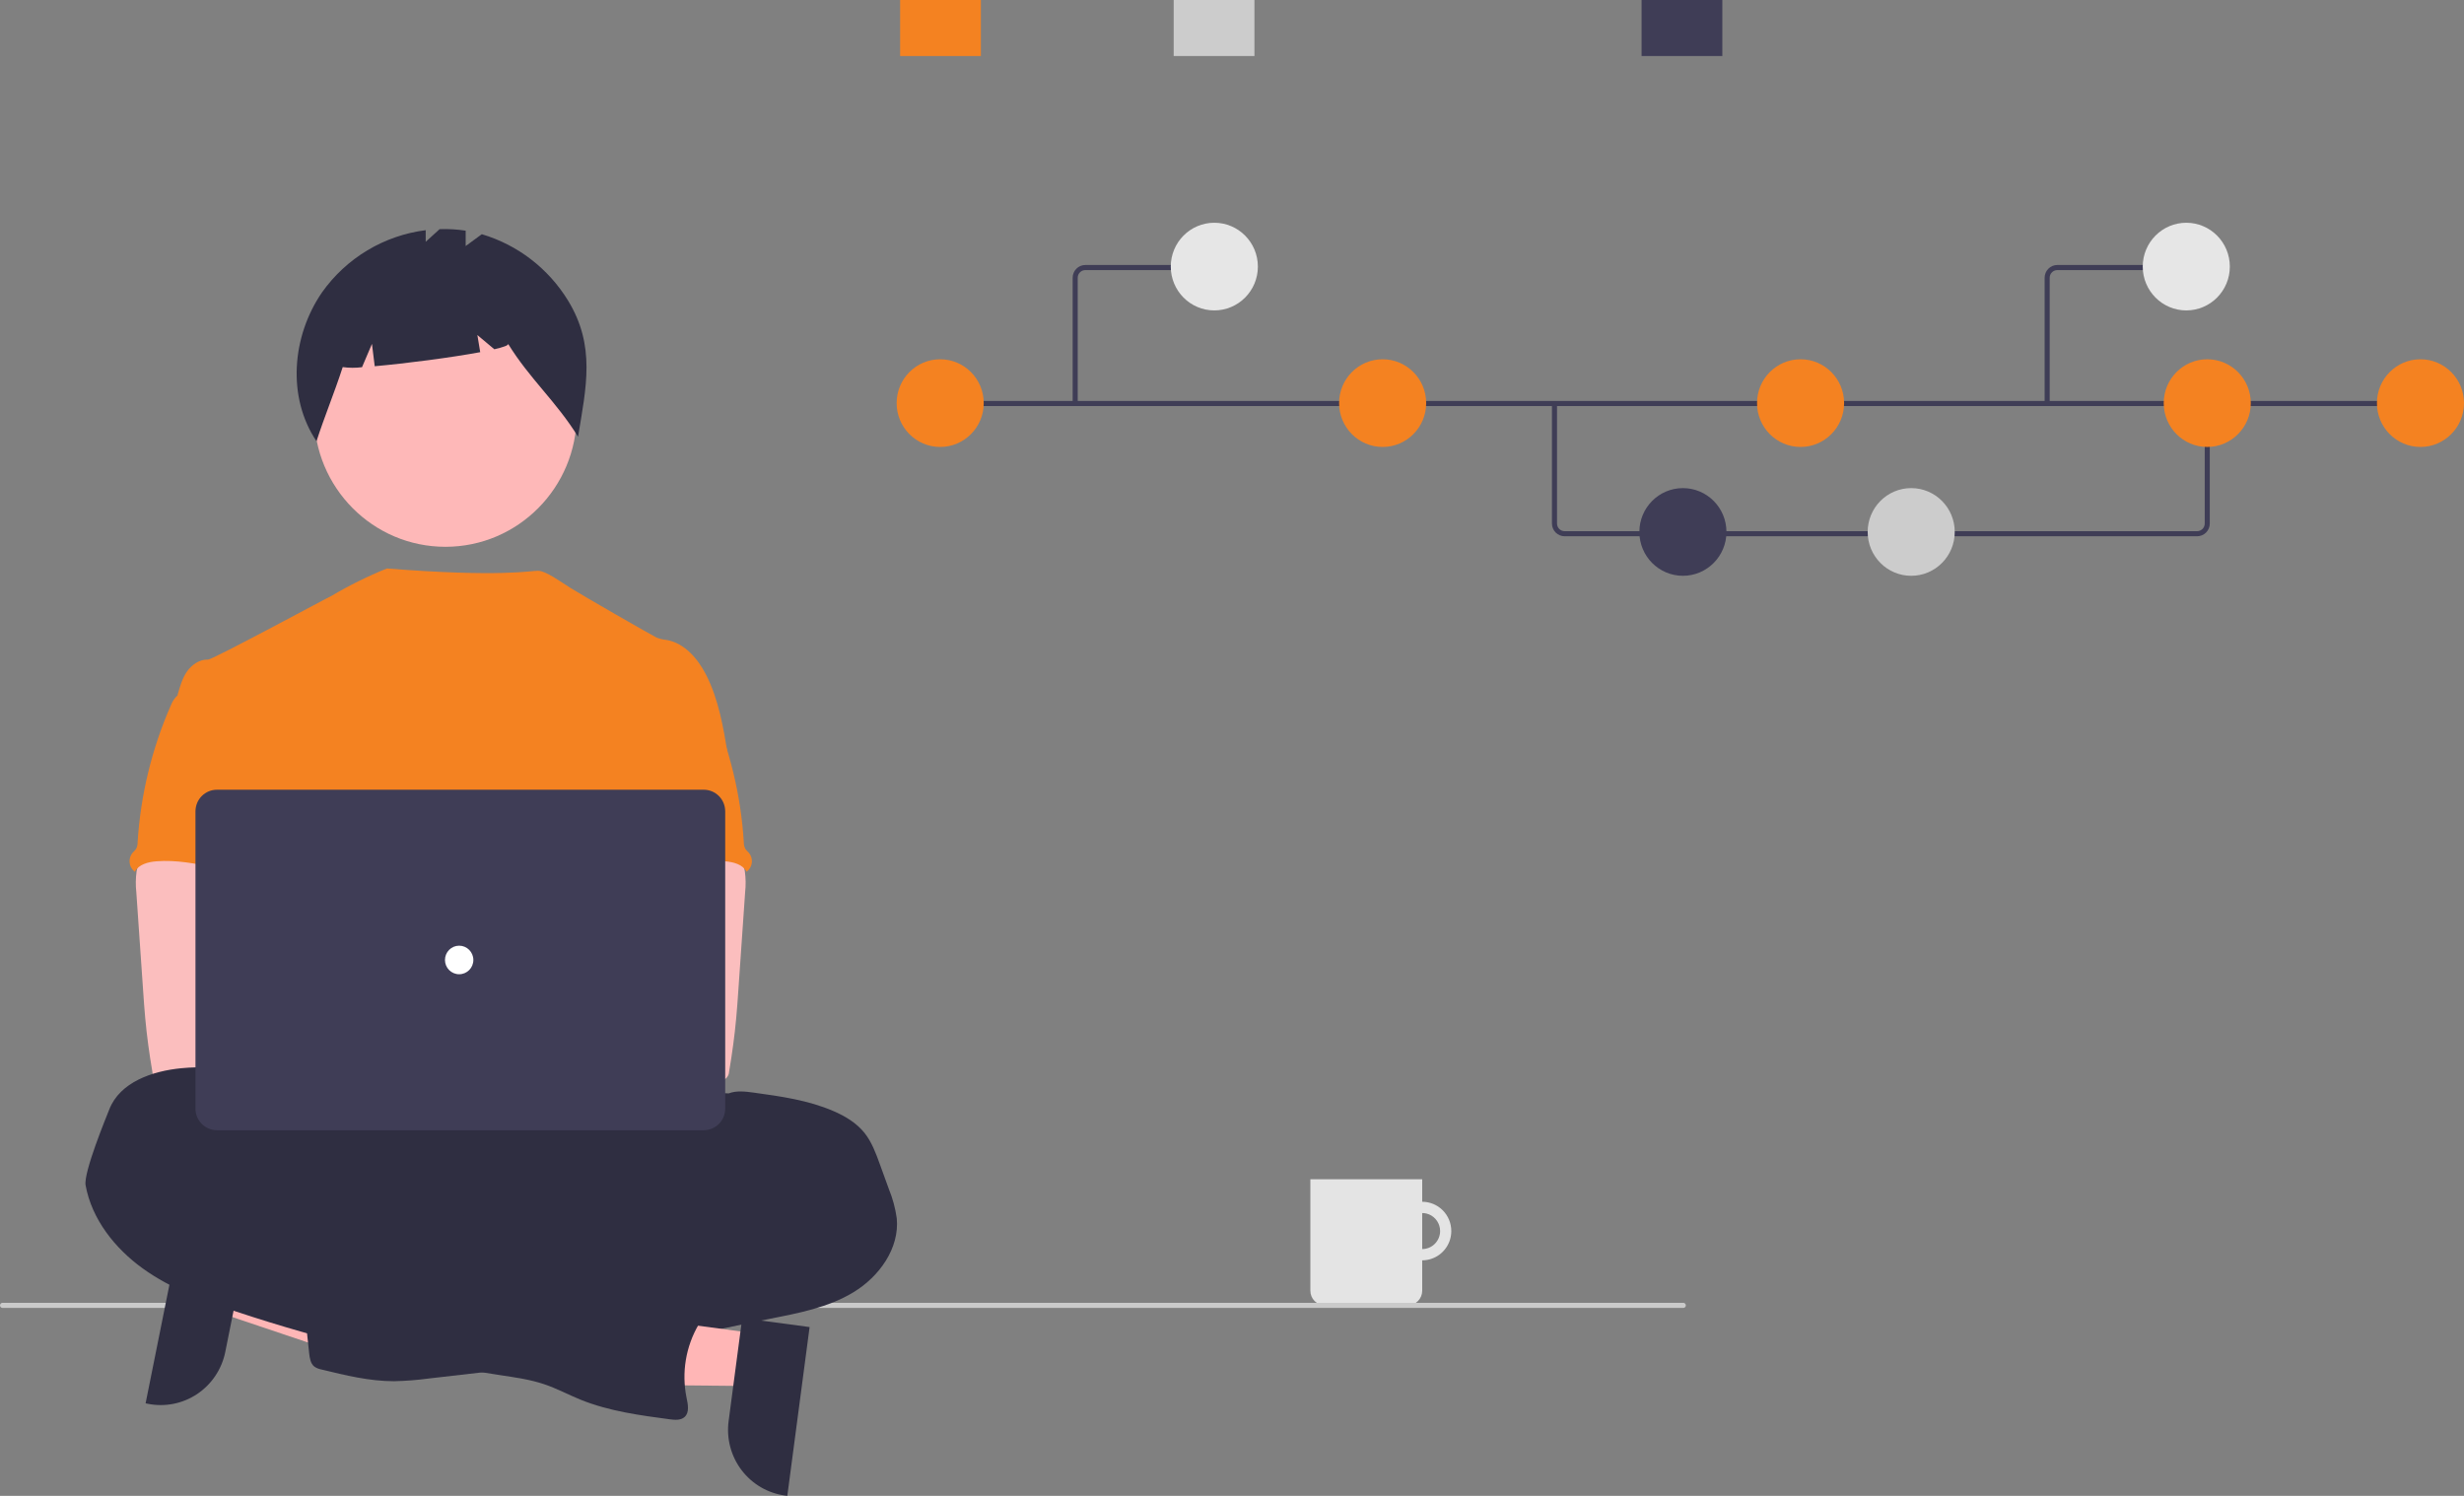 <svg width="112" height="68" viewBox="0 0 112 68" fill="none" xmlns="http://www.w3.org/2000/svg">
<rect x="0" y="0" width="112" height="68" fill="#808080" stroke="none"/>
<path d="M64.646 54.631C64.385 54.631 64.129 54.709 63.912 54.855C63.694 55.001 63.525 55.209 63.425 55.453C63.325 55.696 63.299 55.963 63.35 56.221C63.401 56.48 63.526 56.717 63.711 56.903C63.896 57.089 64.132 57.216 64.388 57.267C64.645 57.319 64.91 57.292 65.152 57.191C65.394 57.091 65.6 56.92 65.745 56.701C65.891 56.482 65.968 56.225 65.968 55.962C65.968 55.609 65.829 55.27 65.581 55.021C65.333 54.771 64.997 54.631 64.646 54.631ZM64.646 56.781C64.485 56.781 64.328 56.733 64.194 56.643C64.06 56.553 63.956 56.425 63.895 56.275C63.833 56.126 63.817 55.961 63.848 55.802C63.88 55.643 63.957 55.497 64.071 55.383C64.185 55.268 64.33 55.19 64.487 55.158C64.645 55.127 64.809 55.143 64.957 55.205C65.106 55.267 65.233 55.372 65.323 55.507C65.412 55.642 65.46 55.8 65.46 55.962V55.962C65.46 56.179 65.374 56.387 65.221 56.541C65.069 56.695 64.862 56.781 64.646 56.781Z" fill="#E4E4E4"/>
<path d="M59.562 53.607H64.646V58.674C64.646 58.85 64.576 59.02 64.452 59.145C64.328 59.27 64.159 59.34 63.984 59.34H60.224C60.048 59.34 59.88 59.27 59.755 59.145C59.631 59.02 59.562 58.85 59.562 58.674V53.607Z" fill="#E4E4E4"/>
<path d="M76.526 59.456H0.103C0.075 59.453 0.049 59.44 0.03 59.418C0.011 59.397 0 59.369 0 59.341C0 59.312 0.011 59.284 0.03 59.263C0.049 59.242 0.075 59.228 0.103 59.225H76.526C76.554 59.228 76.58 59.242 76.599 59.263C76.618 59.284 76.629 59.312 76.629 59.341C76.629 59.369 76.618 59.397 76.599 59.418C76.58 59.44 76.554 59.453 76.526 59.456Z" fill="#CACACA"/>
<path d="M10.287 57.268L9.814 59.621L18.604 62.577L19.301 59.104L10.287 57.268Z" fill="#FFB6B6"/>
<path d="M11.171 56.824L10.24 61.457L10.24 61.458C10.082 62.241 9.622 62.929 8.961 63.371C8.3 63.812 7.491 63.972 6.713 63.813L6.618 63.794L8.142 56.207L11.171 56.824Z" fill="#2F2E41"/>
<path d="M20.247 24.857C23.543 24.857 26.215 22.167 26.215 18.848C26.215 15.53 23.543 12.84 20.247 12.84C16.951 12.84 14.279 15.53 14.279 18.848C14.279 22.167 16.951 24.857 20.247 24.857Z" fill="#FEB8B8"/>
<path d="M25.821 13.665C24.929 12.206 23.532 11.131 21.9 10.647L21.167 11.185V10.486C20.775 10.426 20.378 10.402 19.982 10.417L19.35 10.992V10.464C18.414 10.582 17.512 10.893 16.702 11.378C15.891 11.863 15.19 12.513 14.641 13.285C13.268 15.277 13.036 18.049 14.386 20.058C14.757 18.911 15.207 17.835 15.578 16.688C15.869 16.728 16.164 16.729 16.456 16.692L16.907 15.633L17.033 16.648C18.43 16.525 20.503 16.256 21.828 16.009L21.699 15.231L22.47 15.877C22.876 15.783 23.117 15.698 23.097 15.633C24.083 17.232 25.289 18.254 26.274 19.853C26.648 17.598 27.079 15.723 25.821 13.665Z" fill="#2F2E41"/>
<path d="M22.189 58.168C30.675 58.168 37.555 56.23 37.555 53.84C37.555 51.45 30.675 49.513 22.189 49.513C13.702 49.513 6.822 51.45 6.822 53.84C6.822 56.23 13.702 58.168 22.189 58.168Z" fill="#2F2E41"/>
<path d="M33.083 34.3C32.877 33.057 32.666 31.79 32.092 30.67C31.715 29.937 31.116 29.238 30.309 29.093C30.15 29.078 29.994 29.042 29.845 28.984C29.608 28.87 26.431 27.043 25.926 26.725C25.492 26.452 24.808 25.947 24.462 25.947C24.115 25.939 22.784 26.251 17.587 25.842C16.713 26.195 15.866 26.614 15.055 27.096C15.038 27.084 9.661 29.992 9.459 29.984C9.076 29.968 8.72 30.214 8.501 30.525C8.282 30.835 8.179 31.22 8.071 31.592C9.246 34.225 10.32 36.862 11.495 39.495C11.55 39.594 11.579 39.706 11.58 39.819C11.556 39.937 11.506 40.048 11.434 40.144C10.858 41.075 10.876 42.247 10.939 43.342C11.002 44.437 11.08 45.593 10.594 46.575C10.462 46.844 10.29 47.091 10.164 47.36C9.87 47.971 9.763 49.922 9.935 50.578L31.481 51.199C31.017 49.917 33.083 34.3 33.083 34.3Z" fill="#F48221"/>
<path d="M6.209 39.612C6.166 39.925 6.161 40.242 6.196 40.556L6.505 45.022C6.534 45.442 6.562 45.862 6.601 46.282C6.675 47.097 6.786 47.905 6.924 48.712C6.927 48.826 6.975 48.935 7.057 49.014C7.14 49.093 7.25 49.136 7.364 49.133C8.723 49.422 10.128 49.411 11.515 49.332C13.632 49.213 19.048 48.988 19.379 48.555C19.71 48.122 19.517 47.422 19.086 47.072C18.654 46.722 11.507 45.869 11.507 45.869C11.577 45.312 11.787 44.787 11.987 44.258C12.346 43.32 12.682 42.351 12.688 41.346C12.694 40.341 12.318 39.284 11.501 38.708C10.828 38.235 9.962 38.148 9.142 38.167C8.546 38.184 7.515 38.04 6.97 38.275C6.539 38.466 6.289 39.187 6.209 39.612Z" fill="#FBBEBE"/>
<path d="M33.12 49.705C33.478 49.568 33.873 49.617 34.256 49.669C35.491 49.839 36.744 50.014 37.888 50.51C38.426 50.742 38.937 51.051 39.3 51.506C39.623 51.916 39.811 52.419 39.989 52.913L40.402 54.051C40.578 54.479 40.698 54.927 40.762 55.385C40.891 56.747 39.966 58.031 38.802 58.739C37.638 59.447 36.268 59.699 34.933 59.963C33.599 60.227 32.259 60.519 30.93 60.828C30.309 60.99 29.68 61.115 29.046 61.202C27.623 61.364 26.136 61.125 24.784 61.599C24.247 61.788 23.719 62.069 23.162 62.2C22.791 62.279 22.417 62.336 22.04 62.372L19.481 62.666C18.961 62.736 18.437 62.777 17.912 62.788C16.795 62.788 15.696 62.521 14.61 62.255C14.495 62.234 14.385 62.19 14.288 62.124C14.116 61.987 14.079 61.746 14.054 61.528C13.944 60.56 13.848 59.592 13.766 58.623C13.741 58.308 13.721 57.967 13.892 57.702C14.107 57.378 14.526 57.276 14.909 57.213C16.531 56.946 18.174 56.831 19.817 56.87C20.442 56.242 21.471 56.238 22.289 55.896C22.59 55.757 22.881 55.598 23.161 55.419C24.623 54.56 26.258 54.04 27.946 53.897C28.276 53.887 28.605 53.84 28.925 53.756C29.557 53.558 30.135 53.019 30.785 53.151C30.865 52.928 30.921 52.628 31.107 52.474C31.199 52.395 31.313 52.342 31.398 52.258C31.578 52.075 31.594 51.787 31.567 51.532C31.54 51.276 31.48 51.015 31.545 50.766C31.573 50.672 31.613 50.582 31.665 50.499C31.986 49.939 32.472 49.651 33.12 49.705Z" fill="#2F2E41"/>
<path d="M8.009 31.672C7.904 31.782 7.823 31.913 7.77 32.056C6.902 34.027 6.389 36.138 6.255 38.29C6.258 38.395 6.234 38.499 6.185 38.592C6.138 38.654 6.085 38.711 6.027 38.764C5.977 38.824 5.939 38.893 5.916 38.968C5.892 39.043 5.883 39.121 5.89 39.199C5.896 39.278 5.918 39.354 5.954 39.423C5.99 39.493 6.039 39.555 6.098 39.605C6.108 39.614 6.118 39.622 6.128 39.629C6.306 39.293 6.73 39.184 7.107 39.154C8.914 39.011 10.678 39.857 12.49 39.793C12.362 39.348 12.178 38.921 12.074 38.471C11.613 36.472 12.763 34.297 12.058 32.372C11.917 31.987 11.682 31.608 11.311 31.439C11.158 31.377 10.997 31.334 10.833 31.312C10.375 31.229 9.464 30.873 9.021 31.015C8.858 31.069 8.793 31.223 8.658 31.317C8.452 31.449 8.179 31.498 8.009 31.672Z" fill="#F48221"/>
<path d="M33.095 38.275C32.55 38.04 31.52 38.184 30.923 38.167C30.104 38.148 29.238 38.235 28.565 38.708C27.747 39.284 27.371 40.341 27.377 41.346C27.384 42.351 27.719 43.32 28.078 44.258C28.278 44.787 28.488 45.312 28.558 45.869C28.558 45.869 21.411 46.722 20.98 47.072C20.548 47.422 20.355 48.122 20.686 48.555C21.017 48.988 31.342 49.422 32.701 49.133C32.815 49.136 32.925 49.093 33.008 49.014C33.091 48.935 33.139 48.826 33.142 48.712C33.279 47.905 33.39 47.097 33.464 46.282C33.503 45.862 33.532 45.442 33.561 45.022L33.87 40.556C33.904 40.242 33.9 39.925 33.857 39.612C33.776 39.187 33.526 38.466 33.095 38.275Z" fill="#FBBEBE"/>
<path d="M31.408 31.317C31.272 31.223 31.208 31.069 31.044 31.015C30.602 30.873 29.691 31.229 29.233 31.312C29.069 31.334 28.908 31.377 28.755 31.439C28.384 31.608 28.148 31.987 28.008 32.372C27.303 34.297 28.453 36.472 27.992 38.471C27.887 38.921 27.703 39.348 27.576 39.793C29.387 39.857 31.152 39.011 32.958 39.154C33.336 39.184 33.76 39.293 33.937 39.629C33.947 39.622 33.958 39.614 33.967 39.605C34.027 39.555 34.076 39.493 34.112 39.423C34.148 39.354 34.169 39.278 34.176 39.199C34.182 39.121 34.174 39.043 34.15 38.968C34.127 38.893 34.089 38.824 34.038 38.764C33.981 38.711 33.928 38.654 33.88 38.592C33.832 38.499 33.808 38.395 33.81 38.29C33.677 36.138 33.164 34.027 32.295 32.056C32.243 31.913 32.161 31.782 32.057 31.672C31.886 31.498 31.613 31.449 31.408 31.317Z" fill="#F48221"/>
<path d="M34.429 60.627L34.115 63.007L24.849 62.919L25.312 59.407L34.429 60.627Z" fill="#FFB6B6"/>
<path d="M36.8 60.327L35.787 68L35.691 67.987C34.904 67.882 34.191 67.466 33.709 66.832C33.227 66.197 33.014 65.396 33.119 64.604L33.119 64.603L33.737 59.917L36.8 60.327Z" fill="#2F2E41"/>
<path d="M12.629 50.909C12.629 51.018 12.461 50.909 12.445 50.794C12.327 49.918 11.637 49.197 10.833 48.846C10.03 48.496 9.114 48.477 8.244 48.56C6.927 48.686 5.45 49.193 4.968 50.432C4.854 50.722 3.787 53.3 3.891 53.88C4.172 55.427 5.223 56.751 6.496 57.667C7.77 58.583 9.258 59.131 10.742 59.625C14.666 60.928 18.692 61.896 22.777 62.519C23.439 62.619 24.108 62.712 24.741 62.927C25.309 63.118 25.84 63.405 26.394 63.63C27.684 64.151 29.071 64.337 30.445 64.52C30.68 64.551 30.948 64.572 31.121 64.412C31.345 64.204 31.271 63.84 31.207 63.54C30.974 62.401 31.17 61.215 31.756 60.212C31.986 59.823 32.286 59.423 32.242 58.973C32.191 58.447 31.67 58.075 31.152 57.99C30.634 57.906 30.108 58.03 29.588 58.099C29.409 58.14 29.223 58.121 29.056 58.045C28.979 57.993 28.908 57.93 28.847 57.859C28.489 57.511 28.03 57.287 27.537 57.217C27.044 57.148 26.542 57.237 26.103 57.473C25.91 57.581 25.62 57.34 25.419 57.249L23.16 56.219C20.563 55.037 17.954 53.849 15.208 53.1C14.988 53.057 14.78 52.969 14.595 52.844C14.459 52.735 14.361 52.589 14.235 52.468C13.961 52.207 13.579 52.103 13.251 51.919C12.922 51.733 12.554 51.281 12.629 50.909Z" fill="#2F2E41"/>
<path d="M18.479 49.346C19.369 49.346 20.09 48.62 20.09 47.724C20.09 46.829 19.369 46.102 18.479 46.102C17.59 46.102 16.869 46.829 16.869 47.724C16.869 48.62 17.59 49.346 18.479 49.346Z" fill="#FBBEBE"/>
<path d="M22.046 49.346C22.936 49.346 23.657 48.62 23.657 47.724C23.657 46.829 22.936 46.102 22.046 46.102C21.157 46.102 20.436 46.829 20.436 47.724C20.436 48.62 21.157 49.346 22.046 49.346Z" fill="#FBBEBE"/>
<path d="M31.989 51.379H9.86C9.601 51.378 9.354 51.275 9.171 51.091C8.988 50.907 8.886 50.657 8.885 50.397V36.881C8.886 36.62 8.988 36.371 9.171 36.187C9.354 36.003 9.601 35.9 9.86 35.9H31.989C32.247 35.9 32.495 36.003 32.678 36.187C32.861 36.371 32.963 36.62 32.964 36.881V50.397C32.963 50.657 32.861 50.907 32.678 51.091C32.495 51.275 32.247 51.378 31.989 51.379Z" fill="#3F3D56"/>
<path d="M20.871 44.288C21.227 44.288 21.516 43.998 21.516 43.639C21.516 43.281 21.227 42.99 20.871 42.99C20.515 42.99 20.226 43.281 20.226 43.639C20.226 43.998 20.515 44.288 20.871 44.288Z" fill="white"/>
<path d="M99.87 24.378H71.119C70.966 24.378 70.82 24.317 70.712 24.209C70.604 24.1 70.544 23.953 70.543 23.799V18.343H70.774V23.799C70.774 23.891 70.81 23.98 70.875 24.045C70.939 24.11 71.027 24.147 71.119 24.147H99.87C99.961 24.147 100.049 24.11 100.114 24.045C100.178 23.98 100.215 23.891 100.215 23.799V18.305H100.445V23.799C100.445 23.953 100.384 24.1 100.276 24.209C100.168 24.317 100.022 24.378 99.87 24.378Z" fill="#3F3D56"/>
<path d="M110.292 18.227H42.73V18.459H110.292V18.227Z" fill="#3F3D56"/>
<path d="M42.736 20.318C43.828 20.318 44.715 19.426 44.715 18.325C44.715 17.225 43.828 16.332 42.736 16.332C41.642 16.332 40.756 17.225 40.756 18.325C40.756 19.426 41.642 20.318 42.736 20.318Z" fill="#F48221"/>
<path d="M62.847 20.318C63.94 20.318 64.826 19.426 64.826 18.325C64.826 17.225 63.94 16.332 62.847 16.332C61.754 16.332 60.868 17.225 60.868 18.325C60.868 19.426 61.754 20.318 62.847 20.318Z" fill="#F48221"/>
<path d="M76.496 26.175C77.589 26.175 78.475 25.283 78.475 24.182C78.475 23.081 77.589 22.189 76.496 22.189C75.403 22.189 74.517 23.081 74.517 24.182C74.517 25.283 75.403 26.175 76.496 26.175Z" fill="#3F3D56"/>
<path d="M86.873 26.175C87.966 26.175 88.852 25.283 88.852 24.182C88.852 23.081 87.966 22.189 86.873 22.189C85.78 22.189 84.894 23.081 84.894 24.182C84.894 25.283 85.78 26.175 86.873 26.175Z" fill="#CCCCCC"/>
<path d="M81.844 20.318C82.937 20.318 83.823 19.426 83.823 18.325C83.823 17.225 82.937 16.332 81.844 16.332C80.751 16.332 79.865 17.225 79.865 18.325C79.865 19.426 80.751 20.318 81.844 20.318Z" fill="#F48221"/>
<path d="M110.021 20.318C111.114 20.318 112 19.426 112 18.325C112 17.225 111.114 16.332 110.021 16.332C108.928 16.332 108.042 17.225 108.042 18.325C108.042 19.426 108.928 20.318 110.021 20.318Z" fill="#F48221"/>
<path d="M100.33 20.318C101.423 20.318 102.309 19.426 102.309 18.325C102.309 17.225 101.423 16.332 100.33 16.332C99.237 16.332 98.351 17.225 98.351 18.325C98.351 19.426 99.237 20.318 100.33 20.318Z" fill="#F48221"/>
<path d="M78.288 0H74.617V2.547H78.288V0Z" fill="#3F3D56"/>
<path d="M44.586 0H40.915V2.547H44.586V0Z" fill="#F48221"/>
<path d="M57.02 0H53.349V2.547H57.02V0Z" fill="#CCCCCC"/>
<path d="M48.872 18.459C48.842 18.459 48.813 18.447 48.791 18.425C48.769 18.403 48.757 18.374 48.757 18.343V12.625C48.758 12.472 48.818 12.324 48.926 12.216C49.034 12.107 49.18 12.046 49.333 12.046H54.933C54.963 12.046 54.993 12.058 55.014 12.08C55.036 12.102 55.048 12.131 55.048 12.162C55.048 12.193 55.036 12.222 55.014 12.244C54.993 12.265 54.963 12.278 54.933 12.278H49.333C49.241 12.278 49.153 12.314 49.089 12.38C49.024 12.445 48.987 12.533 48.987 12.625V18.343C48.987 18.374 48.975 18.403 48.954 18.425C48.932 18.447 48.903 18.459 48.872 18.459Z" fill="#3F3D56"/>
<path d="M55.196 14.111C56.289 14.111 57.176 13.219 57.176 12.119C57.176 11.018 56.289 10.126 55.196 10.126C54.103 10.126 53.217 11.018 53.217 12.119C53.217 13.219 54.103 14.111 55.196 14.111Z" fill="#E6E6E6"/>
<path d="M93.168 18.343H92.938V12.625C92.938 12.472 92.999 12.324 93.107 12.216C93.215 12.107 93.361 12.046 93.513 12.046H99.113V12.278H93.513C93.422 12.278 93.334 12.314 93.269 12.38C93.205 12.445 93.168 12.533 93.168 12.625V18.343Z" fill="#3F3D56"/>
<path d="M99.377 14.111C100.47 14.111 101.356 13.219 101.356 12.119C101.356 11.018 100.47 10.126 99.377 10.126C98.284 10.126 97.397 11.018 97.397 12.119C97.397 13.219 98.284 14.111 99.377 14.111Z" fill="#E6E6E6"/>
</svg>
